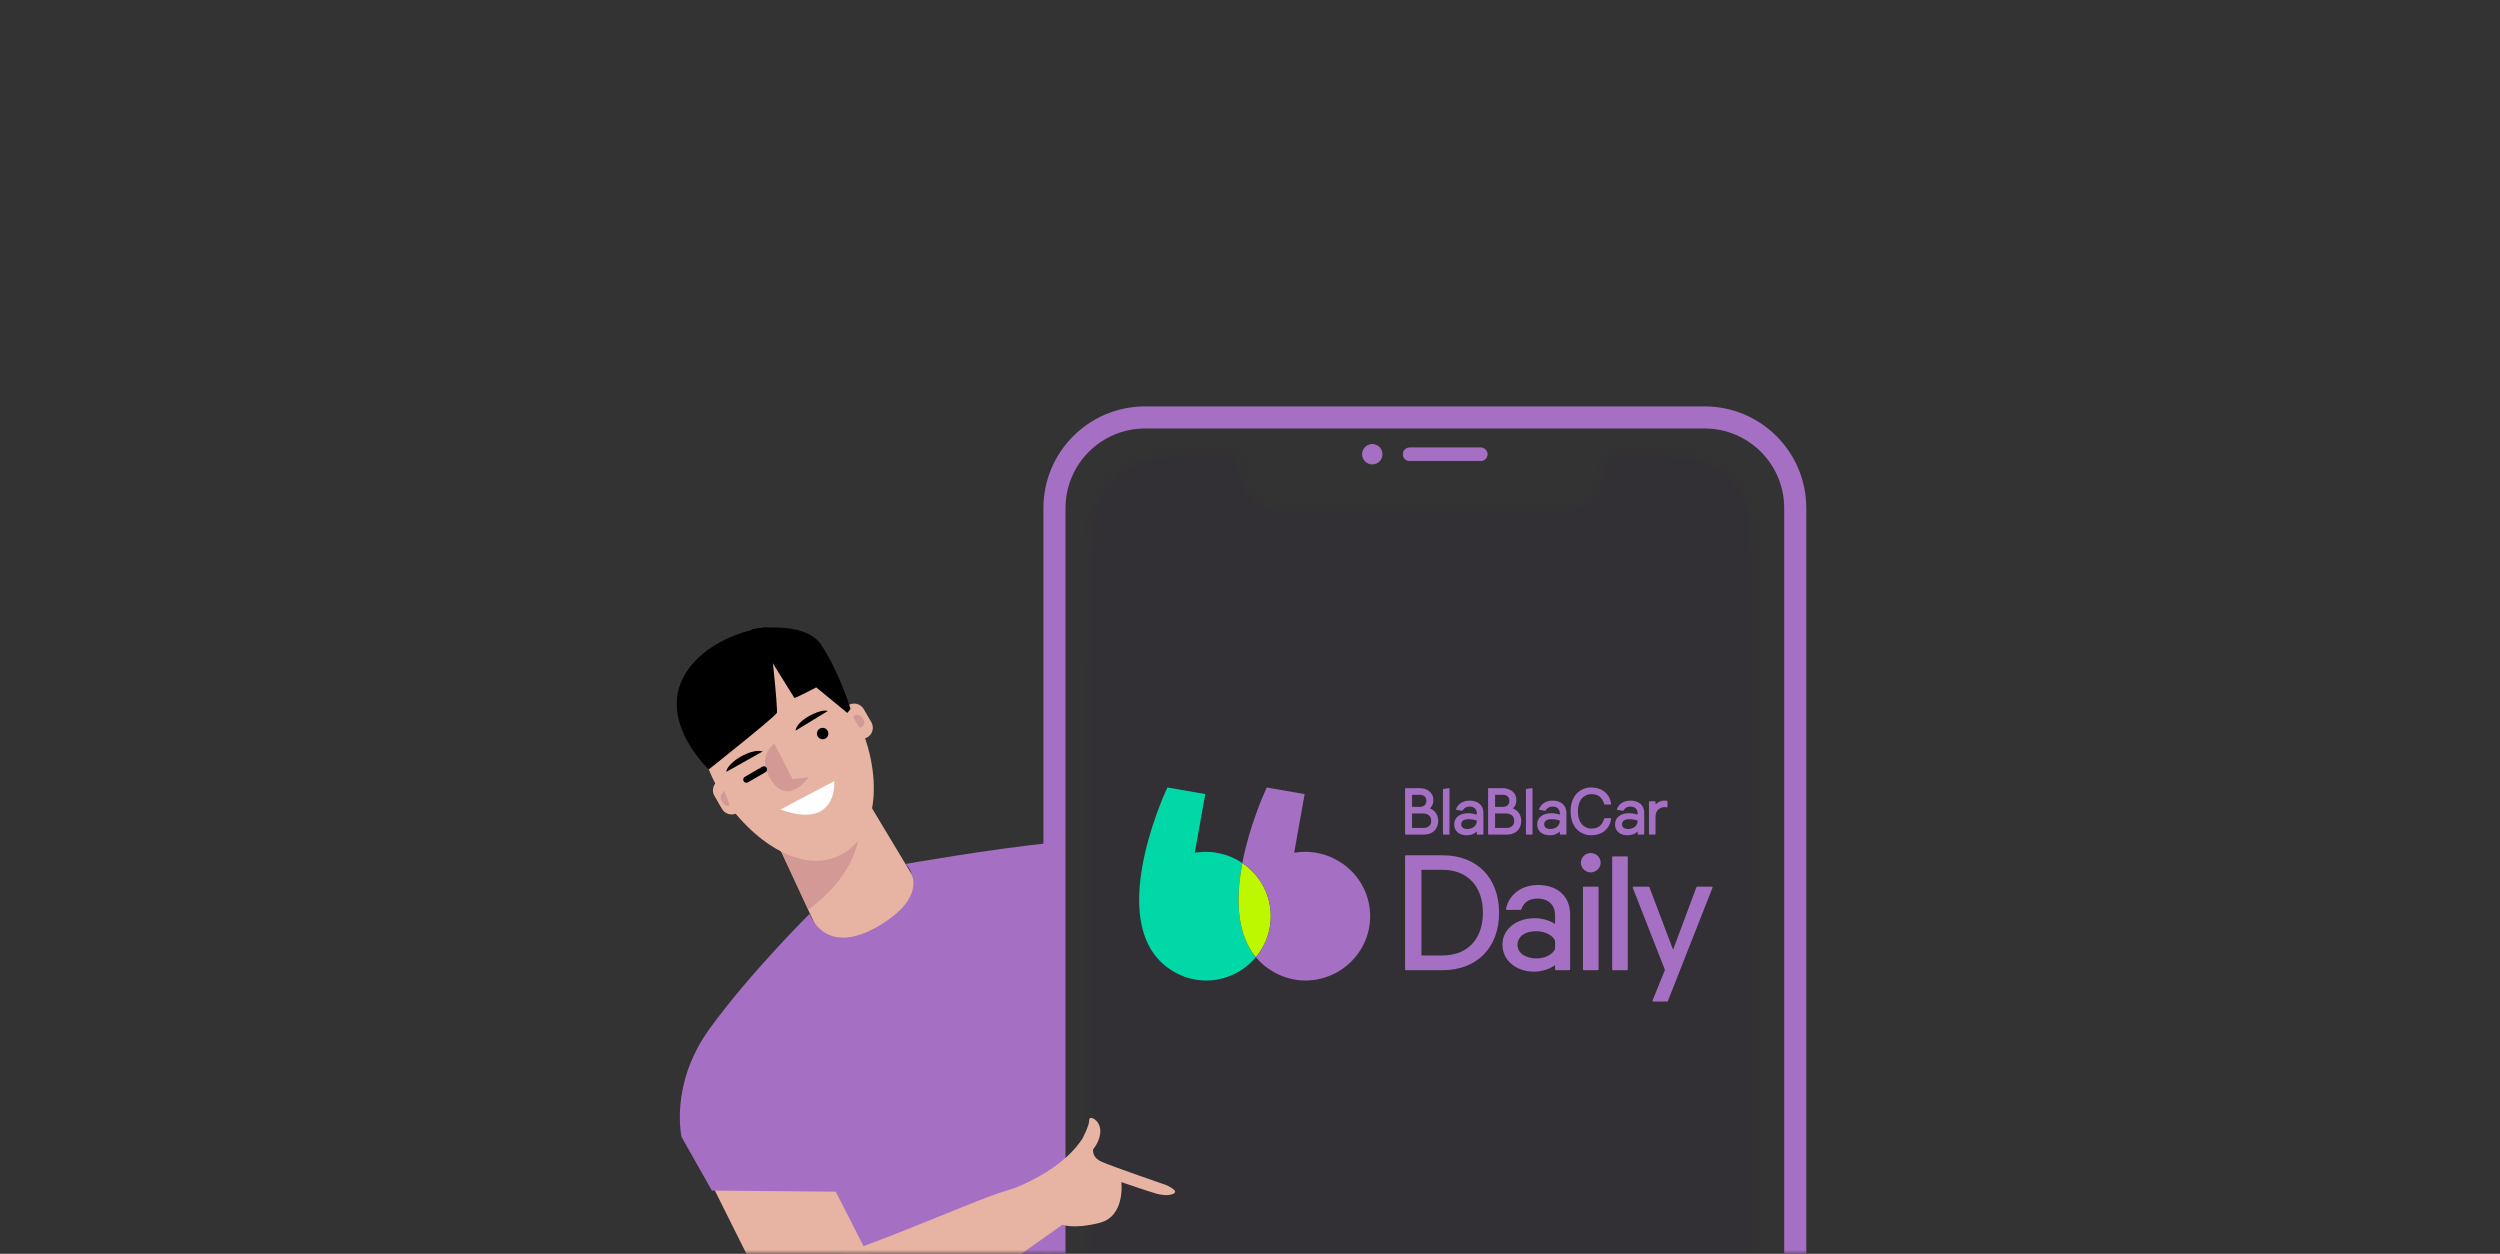 <svg xmlns="http://www.w3.org/2000/svg" width="327" height="164" fill="none"><rect width="100%" height="100%" fill="#333333" stroke="none"/><g clip-path="url(#a)"><mask id="b" width="327" height="164" x="0" y="0" maskUnits="userSpaceOnUse" style="mask-type:luminance"><path fill="#fff" d="M327 0H0V164H327V0Z"/></mask><g mask="url(#b)"><mask id="c" width="88" height="191" x="142" y="59" maskUnits="userSpaceOnUse" style="mask-type:alpha"><path fill="#000" d="M229.68 154.266C229.68 127.939 229.681 101.612 229.678 75.286C229.677 73.712 229.695 72.135 229.604 70.566C229.538 69.43 229.401 68.28 229.134 67.177C228.111 62.95 225.411 60.464 221.271 59.589C220.315 59.387 219.326 59.283 218.349 59.258C216.058 59.197 213.766 59.212 211.475 59.197C211.288 59.197 211.1 59.197 210.914 59.216C210.085 59.3 209.729 59.612 209.593 60.426C209.523 60.848 209.493 61.28 209.483 61.708C209.426 64.017 207.583 66.434 204.642 66.479C204.127 66.487 203.613 66.507 203.099 66.507C191.687 66.509 180.275 66.51 168.863 66.506C168.208 66.506 167.551 66.503 166.901 66.438C164.6 66.207 162.836 64.436 162.556 62.09C162.494 61.57 162.519 61.039 162.446 60.522C162.323 59.643 161.93 59.294 161.054 59.212C160.915 59.197 160.774 59.197 160.634 59.197C158.202 59.216 155.769 59.203 153.339 59.273C152.364 59.301 151.377 59.438 150.424 59.654C146.139 60.627 143.316 63.718 142.651 68.192C142.455 69.507 142.353 70.848 142.345 72.178C142.308 77.901 142.319 83.625 142.319 89.348C142.317 137.423 142.317 185.498 142.32 233.573C142.32 234.908 142.325 236.244 142.347 237.579C142.371 238.966 142.528 240.338 142.866 241.684C143.911 245.843 146.55 248.319 150.623 249.222C151.576 249.433 152.566 249.518 153.543 249.57C154.85 249.64 156.161 249.637 157.47 249.637C176.459 249.64 195.448 249.64 214.437 249.637C215.886 249.637 217.338 249.632 218.785 249.556C219.715 249.507 220.652 249.39 221.562 249.187C225.74 248.257 228.557 245.26 229.306 240.949C229.485 239.92 229.582 238.869 229.625 237.824C229.687 236.3 229.678 234.772 229.678 233.246C229.68 206.919 229.68 180.593 229.68 154.266Z"/></mask><g mask="url(#c)"><path fill="#30004B" fill-opacity=".06" fill-rule="evenodd" d="M224.814 44.641C231.047 44.641 236.1 49.704 236.1 55.95V251.989C236.1 258.235 231.047 263.299 224.814 263.299H146.621C140.388 263.299 135.335 258.235 135.335 251.989V55.95C135.335 49.704 140.388 44.641 146.621 44.641H163.572C164.624 44.641 164.893 45.313 164.893 46.352C164.893 49.646 165.699 52.854 170.574 52.854H200.861C205.736 52.854 206.542 49.646 206.542 46.352C206.542 45.313 206.811 44.641 207.863 44.641H224.814Z" clip-rule="evenodd"/><path fill="#00D8A7" d="M162.4 113.406C162.43 113.231 162.462 113.057 162.495 112.883C160.74 111.701 158.539 111.16 156.279 111.539L157.648 103.865L152.693 103.001C152.252 103.956 150.264 108.443 149.401 113.406C148.71 117.384 148.742 121.667 150.874 124.682C151.332 125.33 151.887 125.919 152.552 126.434C154.492 127.935 156.84 128.521 159.127 128.138C161.225 127.786 163.012 126.701 164.268 125.196C164.129 125.029 163.996 124.858 163.872 124.682C161.74 121.667 161.708 117.383 162.399 113.405"/><path fill="#BDF700" d="M166.099 118.431C165.695 116.082 164.342 114.128 162.496 112.884C162.463 113.057 162.431 113.231 162.4 113.406C161.709 117.384 161.741 121.668 163.873 124.683C163.997 124.858 164.13 125.03 164.269 125.197C165.787 123.377 166.529 120.939 166.099 118.431Z"/><path fill="#A570C3" d="M179.097 118.431C178.31 113.848 173.914 110.762 169.277 111.539L170.646 103.865L165.692 103.001C165.266 103.922 163.401 108.132 162.495 112.883C164.342 114.127 165.695 116.081 166.098 118.431C166.529 120.94 165.786 123.376 164.267 125.196C164.64 125.644 165.066 126.06 165.551 126.435C167.49 127.935 169.838 128.521 172.125 128.138C176.762 127.361 179.883 123.015 179.097 118.431ZM188.699 111.871H183.89C183.831 111.871 183.784 111.918 183.784 111.976V126.794C183.784 126.852 183.831 126.899 183.89 126.899H188.699C193.183 126.899 196.08 123.949 196.08 119.385C196.08 114.821 193.183 111.871 188.699 111.871ZM188.675 124.976H185.924V113.77H188.675C191.937 113.77 193.964 115.921 193.964 119.385C193.964 122.848 191.937 124.976 188.675 124.976ZM201.14 115.757C199.032 115.757 197.362 117.012 196.984 118.881C196.978 118.912 196.986 118.944 197.006 118.968C197.026 118.992 197.056 119.007 197.088 119.007H198.894C198.94 119.007 198.98 118.978 198.995 118.936C199.321 117.992 200.015 117.534 201.117 117.534C202.527 117.534 203.403 118.373 203.403 119.722V120.859C202.836 120.466 201.78 120.1 200.774 120.1C198.308 120.1 196.518 121.555 196.518 123.56C196.518 125.564 198.257 127.091 200.652 127.091C201.782 127.091 202.847 126.675 203.403 126.234V126.793C203.403 126.851 203.45 126.898 203.509 126.898H205.267C205.326 126.898 205.373 126.851 205.373 126.793V119.65C205.373 117.248 203.751 115.756 201.141 115.756M203.403 124.118C203.102 124.839 202.084 125.361 200.97 125.361C199.735 125.361 198.488 124.804 198.488 123.559C198.488 122.75 199.139 121.805 200.97 121.805C202.084 121.805 203.103 122.327 203.403 123.048V124.118ZM208.988 115.973H207.157C207.098 115.973 207.051 116.02 207.051 116.078V126.793C207.051 126.851 207.098 126.898 207.157 126.898H208.988C209.046 126.898 209.093 126.851 209.093 126.793V116.078C209.093 116.02 209.046 115.973 208.988 115.973ZM208.06 111.581C207.355 111.581 206.782 112.148 206.782 112.844C206.782 113.54 207.367 114.108 208.06 114.108C208.753 114.108 209.362 113.541 209.362 112.844C209.362 112.147 208.79 111.581 208.06 111.581ZM212.809 112.019H210.978C210.919 112.019 210.872 112.065 210.872 112.123V126.794C210.872 126.851 210.919 126.898 210.978 126.898H212.809C212.867 126.898 212.915 126.851 212.915 126.794V112.123C212.915 112.065 212.867 112.019 212.809 112.019ZM223.982 116.019C223.962 115.991 223.929 115.974 223.895 115.974H221.991C221.946 115.974 221.907 116.001 221.891 116.042L218.84 124.224L215.742 116.042C215.727 116.001 215.687 115.974 215.643 115.974H213.665C213.631 115.974 213.598 115.991 213.578 116.019C213.558 116.048 213.554 116.084 213.566 116.116L217.775 126.865L216.155 130.857C216.142 130.89 216.146 130.926 216.165 130.955C216.185 130.984 216.218 131.001 216.253 131.001H218.059C218.103 131.001 218.142 130.975 218.158 130.935L223.993 116.117C224.005 116.084 224.002 116.047 223.982 116.019ZM187.02 105.735C187.02 105.735 187.485 105.431 187.485 104.641C187.485 103.626 186.616 103.088 185.677 103.088H183.871C183.81 103.088 183.784 103.114 183.784 103.175V109.077C183.784 109.137 183.81 109.163 183.871 109.163H186.273C187.406 109.163 188.117 108.417 188.117 107.393C188.117 106.369 187.485 105.917 187.02 105.735ZM184.697 103.956H185.738C186.177 103.956 186.572 104.208 186.572 104.746C186.572 105.284 186.176 105.536 185.738 105.536H184.697V103.956ZM186.168 108.296H184.697V106.403H186.168C186.783 106.403 187.204 106.785 187.204 107.341C187.204 108.001 186.783 108.296 186.168 108.296ZM189.498 103.088L188.814 103.2C188.761 103.209 188.735 103.244 188.735 103.296V109.076C188.735 109.137 188.761 109.163 188.822 109.163H189.507C189.569 109.163 189.595 109.137 189.595 109.076V103.166C189.595 103.105 189.551 103.079 189.498 103.088ZM192.23 104.719C191.281 104.719 190.693 105.205 190.456 105.83C190.43 105.9 190.474 105.925 190.527 105.934L191.238 106.047C191.29 106.056 191.317 106.038 191.343 105.986C191.413 105.848 191.633 105.5 192.23 105.5C192.826 105.5 193.169 105.856 193.169 106.394V106.551C192.783 106.438 192.476 106.369 192.002 106.369C191.018 106.369 190.211 106.872 190.211 107.835C190.211 108.798 190.975 109.25 191.8 109.25C192.476 109.25 192.862 109.05 193.169 108.755V109.076C193.169 109.137 193.196 109.163 193.257 109.163H193.942C194.003 109.163 194.03 109.137 194.03 109.076V106.334C194.03 105.327 193.327 104.719 192.23 104.719ZM191.923 108.434C191.396 108.434 191.124 108.191 191.124 107.8C191.124 107.358 191.537 107.15 192.046 107.15C192.502 107.15 192.766 107.21 193.17 107.332C193.17 108.043 192.599 108.434 191.923 108.434ZM197.878 105.735C197.878 105.735 198.343 105.432 198.343 104.642C198.343 103.627 197.474 103.089 196.535 103.089H194.73C194.669 103.089 194.642 103.114 194.642 103.175V109.077C194.642 109.138 194.669 109.164 194.73 109.164H197.132C198.264 109.164 198.975 108.418 198.975 107.393C198.975 106.369 198.343 105.917 197.878 105.735ZM195.555 103.957H196.596C197.035 103.957 197.43 104.208 197.43 104.746C197.43 105.284 197.035 105.536 196.596 105.536H195.555V103.957ZM197.027 108.296H195.555V106.404H197.027C197.641 106.404 198.062 106.786 198.062 107.341C198.062 108.001 197.641 108.296 197.027 108.296ZM200.356 103.088L199.671 103.2C199.619 103.209 199.592 103.244 199.592 103.296V109.076C199.592 109.137 199.619 109.163 199.68 109.163H200.364C200.426 109.163 200.452 109.137 200.452 109.076V103.166C200.452 103.105 200.408 103.079 200.356 103.088ZM203.087 104.719C202.139 104.719 201.55 105.205 201.314 105.83C201.287 105.9 201.331 105.925 201.384 105.934L202.095 106.047C202.148 106.056 202.174 106.038 202.2 105.986C202.271 105.848 202.49 105.5 203.087 105.5C203.684 105.5 204.027 105.856 204.027 106.394V106.551C203.64 106.438 203.333 106.369 202.859 106.369C201.876 106.369 201.068 106.872 201.068 107.835C201.068 108.798 201.832 109.25 202.657 109.25C203.333 109.25 203.72 109.05 204.027 108.755V109.076C204.027 109.137 204.054 109.163 204.115 109.163H204.8C204.861 109.163 204.888 109.137 204.888 109.076V106.334C204.888 105.327 204.185 104.72 203.088 104.72M202.781 108.434C202.254 108.434 201.982 108.191 201.982 107.8C201.982 107.358 202.395 107.15 202.904 107.15C203.36 107.15 203.624 107.21 204.028 107.332C204.028 108.043 203.457 108.434 202.781 108.434ZM208.144 103.869C209.004 103.869 209.566 104.269 209.82 105.145C209.838 105.206 209.873 105.232 209.925 105.232H210.637C210.707 105.232 210.733 105.215 210.733 105.145C210.565 103.817 209.52 103.001 208.142 103.001C206.764 103.001 205.438 103.973 205.438 106.125C205.438 108.277 206.755 109.25 208.142 109.25C209.529 109.25 210.565 108.434 210.732 107.106C210.732 107.036 210.706 107.019 210.636 107.019H209.925C209.872 107.019 209.837 107.045 209.819 107.106C209.565 107.982 209.003 108.382 208.143 108.382C207.239 108.382 206.387 107.67 206.387 106.125C206.387 104.58 207.24 103.869 208.144 103.869ZM213.266 104.719C212.317 104.719 211.729 105.205 211.492 105.83C211.466 105.9 211.51 105.925 211.563 105.934L212.274 106.047C212.326 106.056 212.353 106.038 212.379 105.986C212.449 105.848 212.669 105.5 213.266 105.5C213.863 105.5 214.205 105.856 214.205 106.394V106.551C213.819 106.438 213.512 106.369 213.038 106.369C212.054 106.369 211.246 106.872 211.246 107.835C211.246 108.798 212.01 109.25 212.836 109.25C213.512 109.25 213.898 109.05 214.205 108.755V109.076C214.205 109.137 214.232 109.163 214.293 109.163H214.978C215.039 109.163 215.065 109.137 215.065 109.076V106.334C215.065 105.327 214.363 104.719 213.266 104.719ZM212.959 108.434C212.432 108.434 212.16 108.191 212.16 107.8C212.16 107.358 212.572 107.15 213.081 107.15C213.538 107.15 213.801 107.21 214.205 107.332C214.205 108.043 213.634 108.434 212.959 108.434ZM218.028 104.746C217.931 104.729 217.817 104.72 217.703 104.72C217.211 104.72 216.825 104.936 216.544 105.232V104.893C216.544 104.833 216.518 104.806 216.456 104.806H215.772C215.71 104.806 215.684 104.833 215.684 104.893V109.076C215.684 109.137 215.71 109.163 215.772 109.163H216.456C216.518 109.163 216.544 109.137 216.544 109.076V106.811C216.544 105.83 217.343 105.457 218.01 105.596C218.072 105.605 218.107 105.578 218.107 105.518V104.841C218.107 104.789 218.08 104.755 218.028 104.746Z"/></g><path fill="#A570C3" stroke="#A570C3" stroke-width=".111" d="M184.376 58.585H193.688C194.147 58.585 194.52 58.957 194.52 59.417 194.52 59.876 194.147 60.248 193.688 60.248H184.376C183.916 60.248 183.544 59.876 183.544 59.417 183.544 58.957 183.916 58.585 184.376 58.585ZM179.496 60.691C178.792 60.691 178.221 60.12 178.221 59.416 178.221 58.712 178.792 58.141 179.496 58.141 180.201 58.141 180.771 58.712 180.771 59.416 180.771 60.12 180.201 60.691 179.496 60.691Z"/><path stroke="#A570C3" stroke-width="2.89" d="M149.783 54.601H222.959C229.509 54.601 234.819 59.91 234.819 66.461V242.834C234.819 249.384 229.509 254.694 222.959 254.694H149.783C143.233 254.694 137.923 249.384 137.923 242.834V66.461C137.923 59.91 143.233 54.601 149.783 54.601Z"/><path fill="#E7B3A2" d="M101.031 108.949L112.191 102.614L122.431 119.654L109.053 126.2L101.031 108.949Z"/><path fill="#7E3362" d="M112.484 104.975C112.724 108.188 112.957 113.559 105.745 118.973L101.453 109.758L112.484 104.975Z" opacity=".2"/><path fill="#E7B3A2" d="M93.963 103.208C97.553 109.385 104.748 114.859 110.287 111.642C115.826 108.424 115.045 98.991 111.455 92.814C107.865 86.637 101.778 83.552 96.238 86.77C90.699 89.987 90.373 97.031 93.963 103.208Z"/><path fill="#000" d="M108.274 93C107.371 92.631 104.168 94.211 104.064 95.569L108.274 93ZM99.767 98.285C98.208 97.816 95.077 99.783 95.001 100.958L99.767 98.285ZM107.794 95.225C107.397 95.121 106.985 95.357 106.881 95.755C106.773 96.153 107.013 96.565 107.411 96.669C107.809 96.776 108.221 96.536 108.325 96.138C108.429 95.741 108.192 95.329 107.794 95.225Z"/><path fill="#7E3362" d="M100.621 101.625C102.882 105.792 105.798 101.661 105.798 101.661L103.674 101.919C103.62 101.761 101.245 97.246 101.284 97.272C101.284 97.272 99.059 98.748 100.618 101.621" opacity=".2"/><path fill="#E7B3A2" d="M113.445 96.45C114.136 96.048 114.373 95.156 113.972 94.465L112.975 92.749C112.574 92.057 111.682 91.821 110.991 92.222C110.299 92.623 110.063 93.515 110.464 94.207L111.46 95.923C111.861 96.614 112.753 96.851 113.445 96.45ZM96.425 106.341C97.117 105.94 97.353 105.048 96.952 104.356L95.956 102.64C95.555 101.949 94.663 101.712 93.971 102.113C93.28 102.515 93.047 103.407 93.444 104.095L94.44 105.811C94.842 106.502 95.734 106.739 96.422 106.338"/><path fill="#fff" d="M109.118 102.172L102.085 105.877C102.085 105.877 105.364 107.259 107.366 106.095C109.369 104.931 109.118 102.172 109.118 102.172Z"/><path fill="#000" d="M97.835 102.328L100.125 100.999C100.322 100.884 100.39 100.63 100.275 100.433C100.161 100.236 99.906 100.168 99.709 100.282L97.42 101.612C97.223 101.726 97.155 101.981 97.269 102.178C97.384 102.375 97.638 102.443 97.835 102.328ZM100.325 82.018C100.823 82.874 101.755 92.895 101.618 93.239C101.429 93.719 92.712 100.634 92.712 100.634C92.712 100.634 84.381 92.899 91.207 86.17C94.865 82.566 100.325 82.018 100.325 82.018Z"/><path fill="#000" d="M98.315 82.308C98.315 82.308 105.166 81.058 107.395 84.318C109.623 87.575 111.253 92.702 111.253 92.702C111.253 92.702 110.852 93.296 110.816 93.239C110.802 93.214 106.764 89.911 106.764 89.911C106.764 89.911 103.959 91.387 103.898 91.279C103.844 91.186 98.315 82.308 98.315 82.308Z"/><path fill="#7E3362" d="M111.607 93.829C111.707 93.604 111.965 93.464 112.209 93.5C112.359 93.525 112.495 93.607 112.614 93.704C112.868 93.915 113.065 94.227 113.047 94.557C113.029 94.886 112.725 95.202 112.399 95.151M94.746 103.432C94.506 103.686 94.251 103.98 94.259 104.331C94.266 104.6 94.431 104.833 94.595 105.044C94.699 105.176 94.814 105.316 94.968 105.381C95.126 105.445 95.333 105.417 95.419 105.27" opacity=".2"/><path fill="#E7B3A2" d="M98.717 166.169C95.342 159.454 91.938 152.557 90.562 149.792C88.037 144.708 90.928 138.778 90.928 138.778C102.228 128.957 107.294 145.281 110.745 152.557C112.962 157.233 113.847 161.891 114.575 166.165H98.717V166.169Z"/><path fill="#FACFC4" d="M110.378 145.666C110.181 145.68 110.191 145.985 110.302 146.15C110.661 146.691 111.402 146.941 112.015 146.726C112.628 146.512 113.054 145.856 112.997 145.211"/><path fill="#A570C3" d="M137.504 166.169H114.574L109.314 155.872L93.113 155.728L89.15 148.724C89.15 148.724 87.552 141.827 92.812 134.561C98.075 127.292 105.896 119.531 105.896 119.531C105.896 119.531 107.835 125.378 115.065 121.04C122.295 116.697 118.454 113.003 118.454 113.003C118.454 113.003 129.274 111.094 137.5 110.237V166.176L137.504 166.169Z"/><path fill="#E7B3A2" fill-rule="evenodd" d="M133.42 164.117C132.811 164.616 132.21 165.111 131.617 165.601C125.782 170.413 120.661 174.636 115.532 175.884L110.277 163.917C113.849 162.761 118.961 160.687 123.312 158.922C126.449 157.649 129.191 156.537 130.673 156.046C131.134 155.893 131.51 155.777 131.835 155.676C132.311 155.528 132.676 155.415 133.036 155.273C133.182 155.212 133.331 155.148 133.482 155.081C133.528 155.06 133.574 155.037 133.621 155.014L133.623 155.018C136.308 153.82 139.647 151.859 141.55 148.978C141.55 148.978 142.504 147.201 142.468 146.509C142.435 145.818 143.851 146.441 143.915 147.824C143.983 149.207 142.998 150.293 142.998 150.293C142.998 150.293 142.704 151.346 144.119 151.97C145.535 152.593 152.578 155.022 152.578 155.022C152.578 155.022 153.994 155.646 153.664 156.007C153.334 156.369 152.299 156.419 151.246 156.126C150.192 155.832 146.67 154.617 146.67 154.617C146.67 154.617 147.233 159.092 143.815 159.952C140.393 160.812 138.978 160.189 138.978 160.189L133.42 164.117Z" clip-rule="evenodd"/></g></g><defs><clipPath id="a"><rect width="327" height="164" fill="#fff"/></clipPath></defs></svg>
